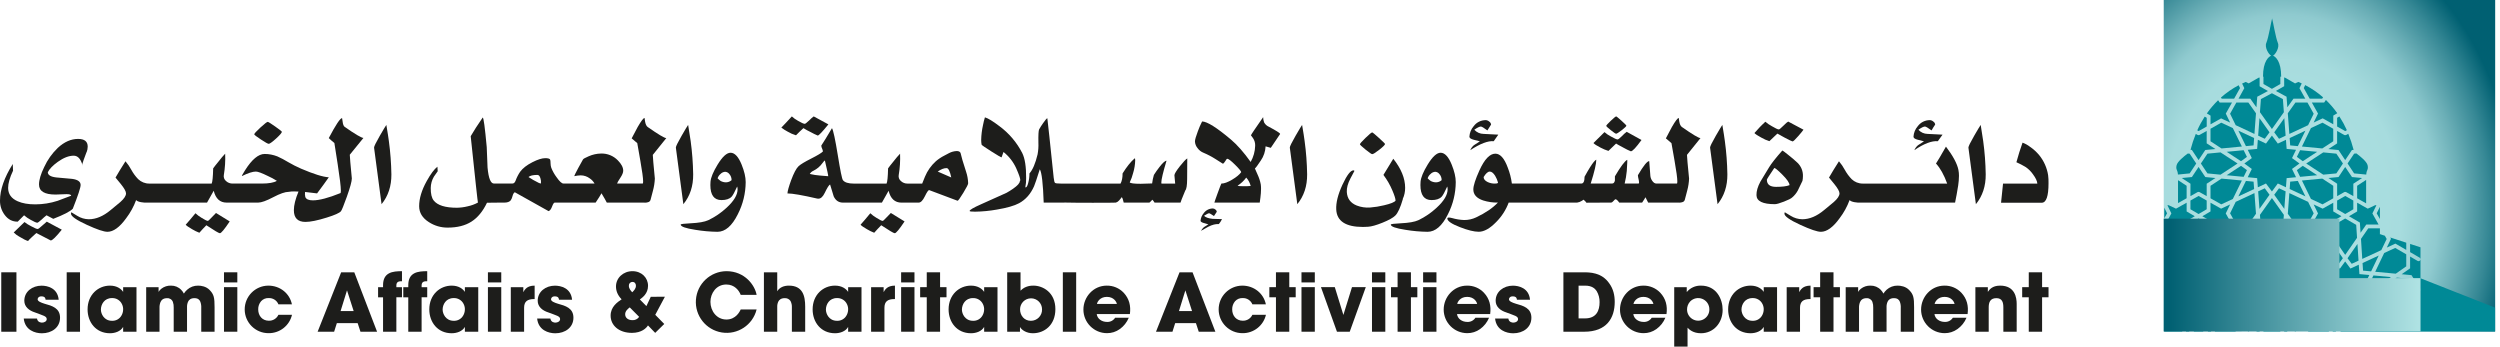 <?xml version="1.0" encoding="UTF-8"?>
<svg width="288px" height="40px" viewBox="0 0 288 40" version="1.1" xmlns="http://www.w3.org/2000/svg" xmlns:xlink="http://www.w3.org/1999/xlink">
    <title>A7ED745F-ED57-4D8D-927A-5A361B471F06</title>
    <defs>
        <radialGradient cx="36.003%" cy="62.933%" fx="36.003%" fy="62.933%" r="69.936%" gradientTransform="translate(0.36,0.629),scale(1,1),scale(1,1.249),translate(-0.36,-0.629)" id="radialGradient-1">
            <stop stop-color="#AFE2E3" offset="0%"></stop>
            <stop stop-color="#A7DCDE" offset="51.248%"></stop>
            <stop stop-color="#8FCACF" offset="67%"></stop>
            <stop stop-color="#6AAEB6" offset="77%"></stop>
            <stop stop-color="#368895" offset="89%"></stop>
            <stop stop-color="#006072" offset="100%"></stop>
        </radialGradient>
        <linearGradient x1="99.116%" y1="50%" x2="2.143%" y2="50%" id="linearGradient-2">
            <stop stop-color="#AFE2E3" offset="0%"></stop>
            <stop stop-color="#8DC9CD" offset="22%"></stop>
            <stop stop-color="#388996" offset="70%"></stop>
            <stop stop-color="#006072" offset="100%"></stop>
        </linearGradient>
    </defs>
    <g id="main-logo" stroke="none" stroke-width="1" fill="none" fill-rule="evenodd">
        <g id="01-IACAD-homepage" transform="translate(-1093, -64)" fill-rule="nonzero">
            <g id="logo" transform="translate(1093, 64)">
                <rect id="Rectangle" fill="url(#radialGradient-1)" x="249.262" y="0" width="38.182" height="38.184"></rect>
                <polygon id="PathLogo" fill="#008996" points="254.21 24.107 254.21 23.101 253.275 22.574 252.338 23.101 252.338 24.107 253.275 24.655"></polygon>
                <polygon id="PathLogo" fill="#008996" points="254.814 30.026 254.686 28.104 253.546 29.747 254.023 30.391"></polygon>
                <polygon id="PathLogo" fill="#008996" points="249.428 25.867 250.845 25.867 251.508 26.814 251.58 25.639 252.839 24.911 251.899 24.358 251.899 23.351 250.677 24.038 249.828 23.639 249.682 23.639 250.143 24.587"></polygon>
                <polygon id="PathLogo" fill="#008996" points="256.859 33.643 256.13 34.191 256.526 35.014 258.546 34.825"></polygon>
                <polygon id="PathLogo" fill="#008996" points="252.528 36.351 251.741 36.716 251.833 38.184 252.18 38.184 253.006 36.996"></polygon>
                <polygon id="PathLogo" fill="#008996" points="254.639 27.396 254.538 25.903 253.275 25.17 252.01 25.903 251.909 27.396 253.275 29.361"></polygon>
                <polygon id="PathLogo" fill="#008996" points="256.258 31.263 257.138 29.438 255.27 30.301 255.331 31.176"></polygon>
                <polygon id="PathLogo" fill="#008996" points="249.326 37.834 249.326 38.184 251.394 38.184 251.311 36.914"></polygon>
                <polygon id="PathLogo" fill="#008996" points="250.908 23.396 251.899 22.838 251.899 21.403 250.908 20.755"></polygon>
                <polygon id="PathLogo" fill="#008996" points="254.65 21.403 254.65 22.843 255.889 23.543 257.224 22.919 258.262 20.796 255.917 20.574"></polygon>
                <polygon id="PathLogo" fill="#008996" points="258.546 31.921 256.526 31.73 256.13 32.55 256.859 33.101"></polygon>
                <polygon id="PathLogo" fill="#008996" points="257.438 28.814 258.05 27.53 257.37 26.306 255.936 26.306 255.089 27.521 255.239 29.828"></polygon>
                <polygon id="PathLogo" fill="#008996" points="255.043 26.814 255.703 25.867 257.123 25.867 256.406 24.587 256.914 23.551 255.87 24.038 254.65 23.351 254.65 24.358 253.709 24.911 254.967 25.639"></polygon>
                <polygon id="PathLogo" fill="#008996" points="252.717 38.184 253.831 38.184 253.275 37.382"></polygon>
                <polygon id="PathLogo" fill="#008996" points="253.546 36.996 254.371 38.184 254.716 38.184 254.814 36.716 254.023 36.351"></polygon>
                <polygon id="PathLogo" fill="#008996" points="251.463 27.521 250.618 26.306 249.326 26.306 249.326 26.957 249.326 28.911 251.311 29.828"></polygon>
                <polygon id="PathLogo" fill="#008996" points="249.326 35.391 249.326 36.469 249.821 35.438"></polygon>
                <polygon id="PathLogo" fill="#008996" points="255.27 36.442 257.138 37.304 256.258 35.482 255.331 35.567"></polygon>
                <polygon id="PathLogo" fill="#008996" points="255.576 34.057 256.484 33.371 255.576 32.687 256.053 31.686 254.913 31.58 254.842 30.498 253.881 30.943 253.275 30.125 252.667 30.943 251.708 30.498 251.634 31.58 250.493 31.686 250.971 32.687 250.067 33.371 250.971 34.057 250.493 35.058 251.634 35.165 251.708 36.244 252.667 35.799 253.275 36.62 253.881 35.799 254.842 36.244 254.913 35.165 256.053 35.058"></polygon>
                <polygon id="PathLogo" fill="#008996" points="250.421 34.191 249.689 33.643 249.326 33.898 249.326 34.948 250.024 35.014"></polygon>
                <polygon id="PathLogo" fill="#008996" points="251.278 36.442 251.223 35.567 250.289 35.482 249.414 37.304"></polygon>
                <polygon id="PathLogo" fill="#008996" points="249.326 30.272 249.326 31.353 249.821 31.307"></polygon>
                <polygon id="PathLogo" fill="#008996" points="250.421 32.55 250.024 31.73 249.326 31.796 249.326 32.845 249.689 33.101"></polygon>
                <polygon id="PathLogo" fill="#008996" points="251.223 31.176 251.278 30.301 249.414 29.438 250.289 31.263"></polygon>
                <polygon id="PathLogo" fill="#008996" points="249.326 23.921 249.326 25.146 249.645 24.575"></polygon>
                <polygon id="PathLogo" fill="#008996" points="251.741 30.026 252.528 30.391 253.006 29.747 251.862 28.104"></polygon>
                <path d="M254.65,14.326 L255.87,13.638 L256.914,14.123 L256.411,13.087 L257.128,11.81 L255.708,11.81 L255.525,11.547 C255.046,12.012 254.612,12.521 254.229,13.068 L254.655,13.319 L254.65,14.326 Z" id="PathLogo" fill="#008996"></path>
                <polygon id="PathLogo" fill="#008996" points="260.14 22.045 260.291 24.063 261.449 22.433 260.901 21.691"></polygon>
                <polygon id="PathLogo" fill="#008996" points="260.023 17.153 258.938 17.258 259.409 18.211 258.55 18.836 259.409 19.464 258.938 20.416 260.023 20.522 260.103 21.575 261.04 21.137 261.725 22.058 262.405 21.137 263.342 21.575 263.42 20.522 264.503 20.416 264.04 19.464 264.897 18.836 264.04 18.211 264.503 17.258 263.42 17.153 263.342 16.102 262.405 16.54 261.725 15.619 261.04 16.54 260.103 16.102"></polygon>
                <polygon id="PathLogo" fill="#008996" points="260.14 15.629 260.901 15.987 261.449 15.243 260.291 13.611"></polygon>
                <path d="M267.036,13.082 L266.533,14.118 L267.574,13.633 L268.794,14.321 L268.794,13.314 L269.254,13.044 C268.868,12.494 268.429,11.983 267.945,11.517 L267.745,11.808 L266.323,11.808 L267.036,13.082 Z" id="PathLogo" fill="#008996"></path>
                <polygon id="PathLogo" fill="#008996" points="264.209 26.306 263.501 25.314 263.41 26.537 262.176 27.191 263.136 27.741 263.136 28.789 264.389 28.064 265.38 28.521 264.897 27.512 265.57 26.306"></polygon>
                <polygon id="PathLogo" fill="#008996" points="263.304 15.629 263.153 13.611 261.99 15.243 262.543 15.987"></polygon>
                <polygon id="PathLogo" fill="#008996" points="269.236 23.101 269.236 24.107 270.17 24.655 271.103 24.107 271.103 23.101 270.17 22.574"></polygon>
                <path d="M257.875,11.369 L259.235,11.369 L259.942,12.362 L260.035,11.14 L261.268,10.486 L260.308,9.937 L260.308,8.931 C260.267,8.938 260.223,8.948 260.174,8.96 L259.055,9.606 L258.698,9.442 C258.572,9.497 258.43,9.558 258.293,9.624 L258.545,10.157 L257.875,11.369 Z" id="PathLogo" fill="#008996"></path>
                <polygon id="PathLogo" fill="#008996" points="269.42 36.351 268.63 36.716 268.73 38.184 269.074 38.184 269.898 36.996"></polygon>
                <path d="M270.167,19.236 L269.397,20.396 L268.231,20.506 L269.238,21.165 L269.238,22.595 L270.034,22.146 L270.034,22.146 L270.063,22.13 C270.066,22.129 270.069,22.129 270.072,22.13 C270.093,22.13 270.112,22.114 270.131,22.109 L270.206,22.109 C270.226,22.115 270.245,22.121 270.263,22.13 C270.263,22.13 270.274,22.13 270.277,22.13 L271.104,22.596 L271.104,21.165 L272.111,20.506 L270.948,20.396 L270.167,19.236 Z" id="PathLogo" fill="#008996"></path>
                <path d="M263.41,11.14 L263.501,12.362 L264.209,11.369 L265.57,11.369 L264.897,10.162 L265.16,9.611 C265.026,9.548 264.897,9.486 264.767,9.438 L264.39,9.611 L263.238,8.947 L263.137,8.923 L263.137,9.93 L262.177,10.479 L263.41,11.14 Z" id="PathLogo" fill="#008996"></path>
                <path d="M253.275,18.44 L254.049,17.279 L255.215,17.169 L254.209,16.513 L254.209,15.083 L253.379,15.548 L253.362,15.548 C253.347,15.555 253.331,15.56 253.314,15.564 C253.301,15.565 253.288,15.565 253.274,15.564 C253.26,15.565 253.247,15.565 253.233,15.564 C253.216,15.56 253.199,15.555 253.184,15.548 C253.178,15.548 253.172,15.548 253.166,15.548 L252.955,15.423 C252.711,16.02 252.509,16.634 252.348,17.259 L252.503,17.273 L253.275,18.44 Z" id="PathLogo" fill="#008996"></path>
                <polygon id="PathLogo" fill="#008996" points="265.818 11.81 264.435 11.81 263.555 13.05 263.732 15.43 265.893 14.421 266.538 13.102"></polygon>
                <polygon id="PathLogo" fill="#008996" points="258.165 18.571 258.847 18.074 258.469 17.302 256.511 17.489"></polygon>
                <polygon id="PathLogo" fill="#008996" points="259.675 15.902 257.858 15.053 258.731 16.833 259.611 16.75"></polygon>
                <polygon id="PathLogo" fill="#008996" points="267.639 17.556 265.677 18.836 267.639 20.121 269.147 19.976 269.906 18.836 269.147 17.701"></polygon>
                <path d="M271.195,19.975 L272.592,20.111 C272.621,19.526 272.865,19.585 272.748,19.038 C272.658,18.611 271.868,17.98 271.458,17.675 L271.195,17.701 L270.44,18.833 L271.195,19.975 Z" id="PathLogo" fill="#008996"></path>
                <polygon id="PathLogo" fill="#008996" points="260.308 27.741 261.268 27.191 260.035 26.537 259.942 25.314 259.235 26.306 257.875 26.306 258.548 27.512 258.067 28.521 259.055 28.064 260.308 28.789"></polygon>
                <polygon id="PathLogo" fill="#008996" points="263.77 21.775 265.584 22.623 264.713 20.843 263.829 20.926"></polygon>
                <path d="M270.26,15.552 C270.243,15.562 270.224,15.568 270.205,15.57 C270.192,15.571 270.18,15.571 270.167,15.57 C270.155,15.571 270.142,15.571 270.13,15.57 C270.111,15.568 270.094,15.562 270.078,15.552 C270.073,15.553 270.067,15.553 270.062,15.552 L269.236,15.087 L269.236,16.517 L268.23,17.172 L269.396,17.283 L270.166,18.444 L270.942,17.283 L271.137,17.265 C270.975,16.634 270.77,16.015 270.523,15.411 L270.272,15.552 L270.26,15.552 Z" id="PathLogo" fill="#008996"></path>
                <polygon id="PathLogo" fill="#008996" points="268.791 14.833 267.552 14.133 266.22 14.756 265.182 16.878 267.527 17.102 268.791 16.274"></polygon>
                <polygon id="PathLogo" fill="#008996" points="266.935 17.489 264.975 17.302 264.597 18.074 265.281 18.571"></polygon>
                <polygon id="PathLogo" fill="#008996" points="263.77 15.902 263.829 16.75 264.713 16.835 265.584 15.053"></polygon>
                <polygon id="PathLogo" fill="#008996" points="264.975 20.372 266.935 20.186 265.281 19.103 264.597 19.6"></polygon>
                <polygon id="PathLogo" fill="#008996" points="268.171 36.442 268.117 35.567 267.185 35.482 266.308 37.304"></polygon>
                <polygon id="PathLogo" fill="#008996" points="264.899 34.825 266.919 35.014 267.312 34.191 266.589 33.643"></polygon>
                <polygon id="PathLogo" fill="#008996" points="266.009 37.932 265.889 38.184 268.286 38.184 268.204 36.914"></polygon>
                <path d="M254.214,14.575 L254.214,13.569 L253.982,13.434 C253.657,13.938 253.37,14.466 253.126,15.014 L253.279,15.101 L254.214,14.575 Z" id="PathLogo" fill="#008996"></path>
                <polygon id="PathLogo" fill="#008996" points="266.919 31.73 264.899 31.921 266.589 33.101 267.312 32.55"></polygon>
                <polygon id="PathLogo" fill="#008996" points="268.355 27.521 267.509 26.306 266.077 26.306 265.395 27.53 266.009 28.813 268.204 29.828"></polygon>
                <polygon id="PathLogo" fill="#008996" points="268.171 30.301 266.308 29.438 267.185 31.263 268.117 31.176"></polygon>
                <polygon id="PathLogo" fill="#008996" points="274.165 23.825 273.796 24.575 274.165 25.23"></polygon>
                <path d="M269.236,14.575 L270.17,15.102 L270.36,14.996 C270.113,14.448 269.824,13.92 269.496,13.416 L269.236,13.57 L269.236,14.575 Z" id="PathLogo" fill="#008996"></path>
                <polygon id="PathLogo" fill="#008996" points="261.725 10.741 260.457 11.414 260.345 12.925 261.725 14.863 263.101 12.925 262.989 11.414"></polygon>
                <path d="M267.509,11.369 L267.619,11.214 C266.992,10.662 266.3,10.188 265.558,9.803 L265.395,10.146 L266.077,11.369 L267.509,11.369 Z" id="PathLogo" fill="#008996"></path>
                <polygon id="PathLogo" fill="#008996" points="260.659 34.628 261.459 33.371 260.659 32.116 259.223 31.981 257.243 33.371 259.223 34.762"></polygon>
                <polygon id="PathLogo" fill="#008996" points="277.201 30.682 277.201 29.298 275.926 28.562 274.658 29.146 273.623 31.307 275.994 31.528"></polygon>
                <polygon id="PathLogo" fill="#008996" points="275.435 31.921 273.419 31.73 273.025 32.55 273.751 33.101"></polygon>
                <polygon id="PathLogo" fill="#008996" points="275.95 28.064 277.201 28.789 277.201 27.957 275.355 27.358 275.44 27.512 274.96 28.521"></polygon>
                <path d="M260.697,8.831 L260.75,8.831 L260.75,9.677 L261.725,10.234 L262.696,9.677 L262.696,8.831 L262.792,8.831 C262.792,7.019 262.127,6.533 261.854,6.409 C262.106,6.297 262.639,5.477 262.408,4.94 C262.156,4.343 261.833,2.387 261.755,2.172 L261.755,2.121 C261.755,2.121 261.747,2.138 261.745,2.147 L261.736,2.121 L261.736,2.172 C261.657,2.389 261.337,4.343 261.081,4.94 C260.85,5.477 261.384,6.297 261.635,6.415 C261.362,6.533 260.703,7.019 260.697,8.831 Z" id="PathLogo" fill="#008996"></path>
                <polygon id="PathLogo" fill="#008996" points="272.579 23.429 272.579 20.723 271.542 21.403 271.542 22.843"></polygon>
                <polygon id="PathLogo" fill="#008996" points="272.166 30.301 272.223 31.176 273.153 31.263 274.029 29.438"></polygon>
                <polygon id="PathLogo" fill="#008996" points="271.531 27.396 271.435 25.903 270.167 25.17 268.902 25.903 268.803 27.396 270.167 29.361"></polygon>
                <polygon id="PathLogo" fill="#008996" points="268.478 25.639 269.733 24.911 268.791 24.358 268.791 23.351 267.571 24.038 266.532 23.551 267.036 24.587 266.321 25.867 267.742 25.867 268.399 26.814"></polygon>
                <polygon id="PathLogo" fill="#008996" points="269.898 29.747 268.758 28.104 268.63 30.026 269.42 30.391"></polygon>
                <polygon id="PathLogo" fill="#008996" points="274.165 26.957 274.165 26.306 272.825 26.306 271.985 27.521 272.132 29.828 274.328 28.813 274.945 27.53 274.737 27.157 274.119 26.957"></polygon>
                <polygon id="PathLogo" fill="#008996" points="271.543 23.351 271.543 24.358 270.603 24.911 271.859 25.639 271.936 26.814 272.596 25.867 274.014 25.867 273.298 24.587 273.765 23.639 273.618 23.639 272.766 24.038"></polygon>
                <polygon id="PathLogo" fill="#008996" points="271.703 30.026 271.579 28.104 270.435 29.747 270.914 30.391"></polygon>
                <path d="M257.37,11.369 L258.05,10.146 L257.894,9.82 C257.157,10.208 256.471,10.684 255.849,11.238 L255.941,11.364 L257.37,11.369 Z" id="PathLogo" fill="#008996"></path>
                <polygon id="PathLogo" fill="#008996" points="255.239 36.914 255.158 38.184 257.558 38.184 257.438 37.932"></polygon>
                <path d="M252.252,19.975 L253.006,18.836 L252.252,17.704 L252.03,17.683 C251.615,17.989 250.831,18.616 250.742,19.042 C250.626,19.587 250.868,19.531 250.898,20.109 L252.252,19.975 Z" id="PathLogo" fill="#008996"></path>
                <polygon id="PathLogo" fill="#008996" points="256.73 35.438 257.765 37.595 259.03 38.182 260.308 37.447 260.308 36.063 259.102 35.215"></polygon>
                <path d="M252.338,22.595 L253.167,22.128 C253.172,22.127 253.177,22.127 253.182,22.128 C253.2,22.128 253.218,22.113 253.234,22.108 L253.316,22.108 C253.333,22.114 253.35,22.12 253.366,22.128 C253.374,22.128 253.376,22.128 253.38,22.128 L254.21,22.595 L254.21,21.165 L255.216,20.506 L254.05,20.396 L253.277,19.235 L252.506,20.396 L251.336,20.506 L252.342,21.165 L252.338,22.595 Z" id="PathLogo" fill="#008996"></path>
                <path d="M262.532,31.698 L263.664,31.592 L262.696,30.912 L262.696,29.56 L261.858,30.044 L261.858,30.044 L261.838,30.058 L261.82,30.058 C261.803,30.066 261.786,30.073 261.767,30.077 L261.732,30.077 C261.718,30.078 261.704,30.078 261.689,30.077 C261.671,30.075 261.653,30.069 261.636,30.06 L261.618,30.054 L260.755,29.551 L260.755,30.907 L259.785,31.587 L260.917,31.693 L261.728,32.958 L262.532,31.698 Z" id="PathLogo" fill="#008996"></path>
                <polygon id="PathLogo" fill="#008996" points="260.75 37.701 260.75 38.184 262.696 38.184 262.696 37.701 261.725 37.138"></polygon>
                <path d="M262.532,35.047 L261.725,33.779 L260.913,35.047 L259.781,35.153 L260.751,35.834 L260.751,37.191 L261.614,36.688 C261.614,36.688 261.625,36.688 261.633,36.681 C261.64,36.673 261.663,36.668 261.679,36.664 C261.696,36.662 261.712,36.662 261.728,36.664 C261.74,36.663 261.752,36.663 261.764,36.664 L261.816,36.682 C261.823,36.683 261.829,36.686 261.834,36.689 L261.854,36.703 L261.854,36.703 L262.697,37.186 L262.697,35.834 L263.665,35.153 L262.532,35.047 Z" id="PathLogo" fill="#008996"></path>
                <polygon id="PathLogo" fill="#008996" points="257.628 25.867 259.01 25.867 259.889 24.626 259.711 22.245 257.552 23.253 256.907 24.575"></polygon>
                <polygon id="PathLogo" fill="#008996" points="253.542 18.836 254.299 19.976 255.804 20.121 257.767 18.836 255.804 17.556 254.299 17.701"></polygon>
                <polygon id="PathLogo" fill="#008996" points="257.765 29.146 256.73 31.307 259.102 31.528 260.308 30.682 260.308 29.298 259.03 28.562"></polygon>
                <polygon id="PathLogo" fill="#008996" points="258.469 20.372 258.847 19.6 258.165 19.103 256.511 20.186"></polygon>
                <polygon id="PathLogo" fill="#008996" points="259.675 21.775 259.611 20.926 258.731 20.843 257.858 22.623"></polygon>
                <polygon id="PathLogo" fill="#008996" points="264.341 35.215 263.136 36.063 263.136 37.444 264.411 38.182 265.679 37.596 266.717 35.438"></polygon>
                <polygon id="PathLogo" fill="#008996" points="263.136 38.184 263.532 38.184 263.136 37.953"></polygon>
                <polygon id="PathLogo" fill="#008996" points="268.791 22.843 268.791 21.403 267.527 20.574 265.182 20.796 266.22 22.919 267.552 23.543"></polygon>
                <polygon id="PathLogo" fill="#008996" points="264.224 34.762 266.203 33.371 264.224 31.981 262.787 32.116 261.984 33.371 262.787 34.628"></polygon>
                <polygon id="PathLogo" fill="#008996" points="263.136 30.682 264.341 31.528 266.717 31.307 265.679 29.146 264.411 28.562 263.136 29.299"></polygon>
                <polygon id="PathLogo" fill="#008996" points="266.538 24.575 265.893 23.253 263.732 22.245 263.555 24.626 264.435 25.867 265.818 25.867"></polygon>
                <polygon id="PathLogo" fill="#008996" points="257.628 11.81 256.907 13.102 257.552 14.421 259.711 15.43 259.889 13.05 259.01 11.81"></polygon>
                <polygon id="PathLogo" fill="#008996" points="263.304 22.045 262.543 21.691 261.99 22.433 263.153 24.063"></polygon>
                <polygon id="PathLogo" fill="#008996" points="260.308 38.184 260.308 37.953 259.911 38.184"></polygon>
                <polygon id="PathLogo" fill="#008996" points="260.345 24.752 260.457 26.26 261.725 26.932 262.989 26.26 263.101 24.752 261.725 22.814"></polygon>
                <polygon id="PathLogo" fill="#008996" points="262.696 29.044 262.696 27.996 261.725 27.439 260.75 27.996 260.75 29.044 261.725 29.606"></polygon>
                <polygon id="PathLogo" fill="#008996" points="254.65 14.833 254.65 16.274 255.917 17.102 258.262 16.878 257.224 14.756 255.889 14.133"></polygon>
                <path d="M278.84,32.055 L278.84,28.489 L277.644,28.101 L277.644,29.044 L278.728,29.673 C278.834,29.736 278.869,29.871 278.808,29.977 C278.778,30.028 278.73,30.065 278.673,30.08 C278.616,30.095 278.556,30.086 278.506,30.057 L277.644,29.553 L277.644,30.909 L276.673,31.59 L277.805,31.696 L278.795,33.244 L278.795,33.47 C278.783,33.505 278.762,33.535 278.733,33.558 C278.684,33.59 278.624,33.601 278.567,33.589 C278.509,33.576 278.459,33.541 278.428,33.492 L277.547,32.116 L276.112,31.981 L273.737,33.648 L272.467,32.687 L272.945,31.681 L271.804,31.575 L271.731,30.493 L270.771,30.937 L270.164,30.119 L269.56,30.943 L268.601,30.499 L268.531,31.581 L267.384,31.687 L267.868,32.693 L266.958,33.377 L267.868,34.063 L267.384,35.069 L268.531,35.176 L268.601,36.255 L269.56,35.81 L270.44,37 L269.609,38.195 L287.431,38.195 L287.431,35.443 L278.84,32.055 Z" id="PathLogo" fill="#008996"></path>
                <polygon id="PathLogo" fill="url(#linearGradient-2)" points="278.845 32.039 269.499 32.039 269.499 25.19 249.262 25.19 249.262 38.184 278.845 38.175"></polygon>
                <path d="M4.848,26.004 C4.574,26.255 4.407,26.381 4.345,26.381 C4.224,26.381 3.965,26.271 3.567,26.05 C3.303,25.919 3.053,25.762 2.82,25.58 C2.27,26.113 1.856,26.514 1.579,26.781 C1.759,26.96 1.962,27.113 2.184,27.238 C2.672,27.536 3.021,27.711 3.236,27.764 C3.236,27.732 3.379,27.586 3.662,27.323 C3.839,27.166 4.015,27.007 4.187,26.844 C5.151,27.335 5.704,27.621 5.845,27.701 C6.029,27.701 6.453,27.287 7.118,26.459 L5.39,25.535 C5.352,25.553 5.172,25.711 4.848,26.004 Z" id="PathLogo" fill="#1D1D1B"></path>
                <path d="M2.774,24.801 C2.999,25 3.246,25.172 3.512,25.312 C3.914,25.543 4.177,25.658 4.298,25.658 C4.36,25.658 4.528,25.532 4.801,25.289 C4.978,25.116 5.165,24.953 5.36,24.801 L6.137,25.21 C7.325,24.75 8.075,24.362 8.385,24.048 C8.986,22.523 9.287,21.612 9.288,21.313 C9.288,20.926 8.961,20.69 8.306,20.606 C7.5,20.527 6.895,20.473 6.491,20.442 C5.836,20.368 5.508,20.166 5.508,19.836 C5.702,19.454 6.087,19.056 6.663,18.642 C7.324,18.171 7.932,17.935 8.487,17.935 C8.941,17.935 9.268,18.272 9.474,18.928 C9.522,18.737 9.679,18.284 9.964,17.535 L9.979,17.535 C10.059,17.329 10.101,17.111 10.104,16.891 C10.104,16.298 9.735,16.002 8.997,16.003 C8.185,16.003 7.407,16.345 6.663,17.031 C6.004,17.664 5.47,18.415 5.091,19.245 C4.693,20.057 4.494,20.728 4.494,21.258 C4.494,22.028 5.131,22.413 6.404,22.413 C6.545,22.413 6.756,22.405 7.033,22.389 C7.309,22.372 7.521,22.366 7.662,22.366 C8.018,22.366 8.196,22.426 8.196,22.546 C7.248,22.913 6.727,23.11 6.633,23.136 C5.805,23.403 4.94,23.54 4.07,23.543 C3.254,23.543 2.578,23.426 2.044,23.19 C1.306,22.87 0.937,22.355 0.936,21.643 C0.936,21.114 1.125,20.455 1.502,19.663 L1.47,18.893 C0.49,20.455 3.18365397e-13,21.856 3.18365397e-13,23.097 C-0.011,23.697 0.18,24.283 0.542,24.762 C0.935,25.287 1.436,25.545 2.043,25.535 L2.774,24.801 Z" id="PathLogo" fill="#1D1D1B"></path>
                <path d="M9.452,19.043 C9.47,19.03 9.486,19.014 9.498,18.995 C9.492,18.97 9.481,18.953 9.473,18.928 C9.463,18.961 9.456,18.994 9.452,19.028 L9.452,19.043 Z" id="PathLogo" fill="#1D1D1B"></path>
                <path d="M24.394,25.038 C24.142,25.309 23.989,25.447 23.946,25.447 C23.83,25.447 23.585,25.321 23.206,25.084 C22.958,24.937 22.726,24.763 22.516,24.566 C22.045,25.142 21.671,25.582 21.392,25.886 C21.481,26.001 21.728,26.174 22.131,26.405 C22.396,26.565 22.675,26.702 22.965,26.813 C23.247,26.493 23.517,26.205 23.772,25.948 C24.695,26.561 25.214,26.868 25.33,26.868 C25.481,26.868 25.858,26.415 26.462,25.508 L24.883,24.535 C24.85,24.561 24.687,24.728 24.394,25.038 Z" id="PathLogo" fill="#1D1D1B"></path>
                <path d="M30.05,16.065 C30.553,16.4 30.862,16.569 30.962,16.569 C31.063,16.569 31.364,16.366 31.806,15.96 C32.249,15.553 32.47,15.296 32.47,15.186 C32.47,15.138 32.216,14.935 31.708,14.577 C31.2,14.219 30.912,14.04 30.844,14.039 C30.754,14.039 30.473,14.257 29.999,14.692 C29.526,15.126 29.289,15.389 29.289,15.477 C29.289,15.533 29.542,15.73 30.05,16.065 Z" id="PathLogo" fill="#1D1D1B"></path>
                <path d="M39.713,14.619 C39.587,14.531 39.507,14.331 39.472,14.023 C39.461,13.882 39.439,13.743 39.408,13.606 C39.194,13.606 38.683,14.374 37.875,15.908 C38.081,16.107 38.296,16.296 38.521,16.473 L38.906,18.948 C39.145,20.488 39.266,21.496 39.267,21.974 C39.267,22.141 39.248,22.233 39.211,22.248 C37.834,22.804 36.778,23.081 36.045,23.081 C35.564,23.081 35.273,22.952 35.172,22.696 C35.125,22.506 35.115,22.308 35.142,22.114 C35.917,22.214 36.378,22.269 36.526,22.279 C37.066,21.562 37.516,20.944 37.877,20.425 C37.201,20.384 36.135,20.052 34.679,19.428 C34.169,19.206 33.673,18.954 33.194,18.673 C32.792,18.426 32.375,18.206 31.945,18.014 C31.481,17.832 30.988,17.737 30.491,17.736 C29.772,17.736 29.017,18.365 28.226,19.623 C27.948,20.063 27.831,20.283 27.873,20.283 C28.57,19.938 29.104,19.764 29.475,19.764 C29.705,19.764 30.161,19.931 30.843,20.267 C31.208,20.428 31.56,20.618 31.896,20.833 C31.55,21.042 30.969,21.146 30.151,21.147 L26.78,21.147 C26.507,21.149 26.243,21.046 26.043,20.86 C25.837,20.695 25.738,20.432 25.784,20.172 C25.921,19.358 25.974,18.531 25.94,17.706 C25.694,17.962 25.463,18.232 25.249,18.516 C24.872,18.976 24.641,19.27 24.557,19.396 C24.535,20.365 24.478,20.949 24.385,21.148 L17.19,21.148 C16.715,21.15 16.259,20.966 15.917,20.638 C15.606,20.316 15.341,19.954 15.127,19.561 C14.939,19.211 14.713,18.881 14.455,18.579 C13.995,19.296 13.613,19.922 13.308,20.457 L13.922,21.203 C14.319,21.696 14.518,22.055 14.518,22.279 C14.518,22.557 14.299,22.89 13.859,23.278 C13.372,23.686 13.003,23.992 12.751,24.196 C11.908,24.903 11.07,25.257 10.235,25.258 C9.762,25.252 9.3,25.115 8.899,24.864 L8.24,24.464 C8.197,24.464 8.177,24.513 8.177,24.613 C8.177,24.912 8.787,25.342 10.008,25.902 C11.171,26.437 11.963,26.704 12.381,26.703 C13.061,26.703 13.779,26.182 14.533,25.14 C15.018,24.504 15.405,23.8 15.681,23.049 C15.775,23.16 15.966,23.24 16.254,23.293 C16.381,23.319 16.51,23.334 16.639,23.34 L23.85,23.34 C24.16,22.796 24.416,22.333 24.621,21.974 C24.845,22.884 25.34,23.34 26.106,23.34 L29.736,23.34 C30.106,23.34 30.685,23.133 31.472,22.719 C32.258,22.306 32.856,22.099 33.264,22.099 C33.466,22.063 33.671,22.047 33.877,22.052 C34.028,22.052 34.199,22.052 34.387,22.068 C34.031,22.927 33.853,23.642 33.854,24.213 C33.854,25.113 34.299,25.564 35.189,25.564 C35.765,25.564 36.587,25.396 37.655,25.06 C38.562,24.779 39.101,24.538 39.274,24.338 C39.369,24.228 39.597,23.67 39.957,22.664 C40.34,21.587 40.531,20.885 40.531,20.558 C40.375,18.946 40.296,18.035 40.296,17.825 L41.867,15.892 C41.615,15.872 40.897,15.447 39.713,14.619 Z" id="PathLogo" fill="#1D1D1B"></path>
                <path d="M44.507,14.391 C44.413,14.522 44.161,14.941 43.752,15.649 C43.311,16.414 43.091,16.864 43.091,17 L43.956,23.522 C44.721,22.584 45.098,21.44 45.088,20.089 C45.067,18.804 44.97,17.521 44.797,16.247 C44.745,15.837 44.648,15.219 44.507,14.391 Z" id="PathLogo" fill="#1D1D1B"></path>
                <path d="M74.621,14.635 C74.47,14.531 74.37,14.321 74.314,14.006 C74.279,13.776 74.257,13.636 74.252,13.59 C74.126,13.59 73.862,13.938 73.459,14.635 L72.769,15.94 C73.004,16.153 73.218,16.337 73.413,16.489 L73.765,18.502 C73.98,19.722 74.088,20.519 74.088,20.892 C74.088,21.049 74.072,21.133 74.04,21.143 L71.087,21.143 C71.107,21.049 71.235,20.824 71.472,20.468 C71.686,20.148 71.794,19.881 71.794,19.667 C71.794,19.289 71.589,18.894 71.18,18.479 C70.676,17.955 69.975,17.667 69.248,17.687 C68.749,17.695 68.257,17.804 67.801,18.009 C67.397,18.181 67.185,18.304 67.157,18.377 C67.048,18.556 66.865,18.886 66.608,19.367 C66.309,19.923 66.161,20.231 66.161,20.294 C66.403,20.238 66.65,20.207 66.898,20.2 C67.276,20.202 67.642,20.326 67.943,20.553 C68.17,20.705 68.358,20.907 68.493,21.143 L64.906,21.143 C64.717,21.143 64.454,20.902 64.119,20.42 C63.867,20.085 63.661,19.718 63.507,19.328 C63.459,19.184 63.432,19.033 63.428,18.881 C63.428,18.587 63.401,18.414 63.365,18.362 C63.292,18.268 63.113,18.22 62.815,18.22 C62.438,18.22 61.945,18.375 61.338,18.684 C60.689,19.014 60.216,19.383 59.917,19.792 C59.699,20.115 59.522,20.463 59.39,20.829 C59.307,21.038 59.187,21.143 59.036,21.143 L56.945,21.143 C56.541,21.19 56.282,20.577 56.166,19.304 L56.072,16.947 C55.863,14.674 55.709,13.538 55.609,13.538 C55.017,14.397 54.556,15.114 54.225,15.691 C54.76,20.806 55.038,23.354 55.058,23.335 C54.688,23.535 54.291,23.681 53.879,23.767 C53.471,23.87 53.051,23.925 52.63,23.932 C51.288,23.932 50.398,23.652 49.958,23.092 C49.728,22.798 49.616,22.322 49.621,21.662 C49.625,21.197 49.752,20.741 49.991,20.342 C50.142,20.137 50.286,19.933 50.423,19.728 L50.391,19.203 C50.025,19.486 49.613,20.039 49.157,20.86 C48.576,21.904 48.286,22.868 48.286,23.753 C48.286,24.501 48.66,25.114 49.41,25.591 C50.053,26.008 50.804,26.227 51.57,26.22 C52.675,26.22 53.588,25.991 54.308,25.532 C55.029,25.073 55.626,24.348 56.101,23.356 C56.137,23.346 56.616,23.34 57.538,23.34 L58.096,23.34 C58.442,23.34 58.688,23.254 58.835,23.081 C58.937,22.925 59.009,22.752 59.047,22.57 C59.104,22.35 59.191,22.209 59.307,22.146 L63.195,24.322 C63.353,24.275 63.489,24.094 63.604,23.78 C63.713,23.487 63.814,23.34 63.902,23.34 L68.616,23.34 C68.941,22.858 69.167,22.499 69.292,22.264 C69.585,22.756 69.795,23.116 69.904,23.34 L74.203,23.34 C74.242,23.346 74.281,23.349 74.321,23.348 C74.435,23.347 74.549,23.328 74.658,23.293 C74.796,23.261 74.906,23.156 74.943,23.019 C75.059,22.558 75.151,22.21 75.219,21.975 C75.343,21.518 75.417,21.049 75.439,20.576 C75.282,18.969 75.203,18.057 75.203,17.842 L76.758,15.909 C76.545,15.909 75.832,15.484 74.621,14.635 Z M62.318,21.132 C62.255,21.17 61.96,21.035 61.429,20.732 C61.164,20.575 60.98,20.462 60.881,20.394 C61.062,20.231 61.405,20.15 61.909,20.151 C62.072,20.151 62.189,20.287 62.263,20.558 C62.322,20.744 62.341,20.939 62.318,21.132 L62.318,21.132 Z" id="Shape" fill="#1D1D1B"></path>
                <path d="M79.854,20.088 C79.834,18.802 79.737,17.519 79.564,16.245 C79.511,15.837 79.414,15.219 79.273,14.391 C79.177,14.517 78.927,14.941 78.518,15.649 C78.079,16.414 77.858,16.864 77.858,17 L78.723,23.522 C79.491,22.584 79.868,21.44 79.854,20.088 Z" id="PathLogo" fill="#1D1D1B"></path>
                <path d="M84.16,17.596 C83.719,17.596 83.222,18.052 82.667,18.964 C82.164,19.791 81.891,20.446 81.85,20.928 C81.839,21.054 81.834,21.18 81.834,21.313 C81.834,22.47 82.261,23.049 83.114,23.049 C83.644,23.049 84.032,22.921 84.278,22.664 C84.424,22.507 84.639,22.115 84.922,21.487 C84.954,21.591 84.971,21.7 84.97,21.809 C84.97,22.448 84.551,23.152 83.712,23.922 C83.083,24.51 82.368,24.997 81.591,25.367 C81.166,25.561 80.495,25.679 79.579,25.721 C78.803,25.758 78.415,25.808 78.415,25.87 C78.415,26.101 78.978,26.303 80.104,26.475 C80.946,26.616 81.797,26.692 82.65,26.703 C83.546,26.703 84.329,26.027 84.999,24.675 C85.586,23.53 85.896,22.263 85.903,20.976 C85.903,20.404 85.748,19.736 85.439,18.972 C85.068,18.055 84.641,17.596 84.16,17.596 Z M83.634,21.006 C83.42,21.004 83.209,20.951 83.02,20.85 C82.892,20.76 82.774,20.658 82.667,20.543 C82.727,20.346 82.845,20.171 83.005,20.04 C83.145,19.892 83.336,19.803 83.54,19.789 C83.73,19.8 83.905,19.894 84.019,20.047 C84.192,20.241 84.284,20.494 84.278,20.755 C84.101,20.914 83.872,21.003 83.634,21.006 Z" id="Shape" fill="#1D1D1B"></path>
                <path d="M91.698,15.586 C91.987,15.287 92.273,15.012 92.556,14.761 C92.824,14.928 93.1,15.08 93.385,15.216 C93.65,15.365 93.924,15.499 94.205,15.616 C94.326,15.616 94.734,15.187 95.43,14.328 L93.741,13.41 C93.55,13.552 93.372,13.709 93.208,13.881 C92.941,14.132 92.775,14.265 92.712,14.265 C92.586,14.265 92.327,14.151 91.935,13.921 C91.675,13.783 91.435,13.611 91.22,13.41 C90.7,13.98 90.297,14.41 90.01,14.698 C90.232,14.871 90.468,15.023 90.717,15.153 C91.025,15.338 91.354,15.483 91.698,15.586 Z" id="PathLogo" fill="#1D1D1B"></path>
                <path d="M102.138,25.038 C101.887,25.309 101.732,25.447 101.691,25.447 C101.575,25.447 101.328,25.326 100.951,25.084 C100.702,24.937 100.471,24.764 100.26,24.566 C99.789,25.142 99.415,25.582 99.137,25.886 C99.226,26.001 99.472,26.174 99.875,26.405 C100.14,26.565 100.419,26.702 100.708,26.813 C100.992,26.493 101.261,26.205 101.517,25.948 C102.439,26.561 102.958,26.868 103.073,26.868 C103.226,26.868 103.603,26.415 104.205,25.508 L102.626,24.535 C102.593,24.561 102.43,24.728 102.138,25.038 Z" id="PathLogo" fill="#1D1D1B"></path>
                <path d="M110.873,18.445 C110.774,18.079 110.699,17.801 110.653,17.613 C110.585,17.472 110.438,17.4 110.213,17.4 C109.9,17.414 109.594,17.497 109.318,17.644 C109.087,17.77 108.914,17.857 108.799,17.919 C108.446,18.096 108.116,18.315 107.816,18.571 C107.27,19.062 106.84,19.669 106.558,20.347 C106.416,20.704 106.309,20.971 106.236,21.148 L104.528,21.148 C104.255,21.15 103.991,21.048 103.791,20.862 C103.585,20.697 103.485,20.433 103.531,20.174 C103.669,19.359 103.722,18.532 103.688,17.707 C103.442,17.963 103.211,18.234 102.996,18.517 C102.619,18.977 102.389,19.271 102.306,19.397 C102.285,20.366 102.227,20.95 102.133,21.15 L98.36,21.15 C97.721,21.15 97.301,21.016 97.102,20.748 C96.996,20.608 96.8,19.647 96.513,17.865 C96.22,16.059 95.997,15.025 95.845,14.762 C95.248,15.769 94.837,16.439 94.611,16.775 C94.62,16.894 94.652,17.009 94.706,17.116 C94.758,17.22 94.79,17.334 94.8,17.45 C94.632,17.623 94.187,17.893 93.464,18.259 C92.725,18.631 92.238,18.925 92.003,19.14 C91.736,19.385 91.445,19.932 91.131,20.781 C90.864,21.52 90.725,22.02 90.714,22.282 C91.281,22.282 92.428,22.481 94.156,22.879 C94.198,22.884 94.24,22.887 94.282,22.887 C94.553,22.887 94.797,22.664 95.011,22.219 C95.295,21.628 95.499,21.306 95.625,21.253 C95.882,22.133 96.021,22.589 96.042,22.62 C96.266,23.101 96.625,23.342 97.118,23.342 L101.596,23.342 C101.904,22.799 102.162,22.336 102.366,21.976 C102.59,22.887 103.085,23.342 103.85,23.342 L105.823,23.342 C106.069,23.342 106.309,23.101 106.542,22.62 C106.775,22.139 106.939,21.898 107.034,21.897 L110.314,23.128 C110.381,23.128 110.603,22.823 110.974,22.213 C111.345,21.603 111.532,21.238 111.532,21.117 C111.518,20.657 111.436,20.201 111.288,19.765 C111.105,19.179 110.967,18.739 110.873,18.445 Z M94.444,20.221 C94.055,20.192 93.669,20.131 93.289,20.04 C93.383,19.875 93.529,19.745 93.704,19.672 C94.122,19.469 94.482,19.163 94.75,18.784 C94.897,18.584 94.989,18.484 95.025,18.484 C95.292,19.611 95.42,20.216 95.41,20.299 C95.294,20.299 94.972,20.273 94.444,20.221 Z M108.029,19.765 C108.4,19.498 108.738,19.365 109.043,19.365 C109.257,19.365 109.437,19.724 109.585,20.442 L108.029,19.765 Z" id="Shape" fill="#1D1D1B"></path>
                <path d="M135.914,19.161 C135.501,19.689 135.294,20.032 135.293,20.19 C135.293,20.316 135.322,20.635 135.38,21.148 L133.801,21.148 C133.787,21.108 133.782,21.065 133.785,21.023 C133.785,20.682 133.984,19.847 134.382,18.517 C134.215,18.517 133.945,18.758 133.572,19.239 C133.342,19.532 133.127,19.836 132.928,20.151 C132.834,20.472 132.765,20.8 132.725,21.132 C132.205,21.158 131.766,21.172 131.405,21.172 C130.634,21.172 130.214,21.117 130.147,21.006 C130.312,20.667 130.441,20.312 130.532,19.946 C130.681,19.465 130.763,18.965 130.776,18.462 C130.776,18.278 130.75,18.21 130.697,18.257 C130.257,18.639 129.798,19.213 129.322,19.977 C129.322,20.47 129.244,20.861 129.087,21.148 L122.218,21.148 C121.835,21.148 121.61,21.122 121.542,21.069 C121.474,21.016 121.421,20.812 121.384,20.457 C120.964,16.408 120.721,14.13 120.653,13.621 C120.59,13.621 120.425,13.813 120.158,14.195 C119.995,14.423 119.844,14.66 119.707,14.906 C119.636,15.045 119.608,15.554 119.624,16.434 C119.645,16.886 119.613,17.34 119.53,17.785 C119.278,18.834 118.966,19.565 118.595,19.977 C118.595,20.357 118.544,20.734 118.445,21.101 C118.356,21.426 118.262,21.589 118.162,21.589 L118.116,21.572 C118.189,21.224 118.22,20.868 118.21,20.512 C118.22,19.207 118.071,18.246 117.762,17.629 C117.135,16.403 116.231,15.34 115.121,14.525 C114.371,13.954 113.818,13.619 113.463,13.518 C113.369,13.823 113.293,14.132 113.235,14.445 C113.114,14.989 113.046,15.544 113.033,16.101 C113.031,16.29 113.047,16.48 113.081,16.667 C113.091,16.714 113.46,16.97 114.189,17.433 C114.917,17.896 115.315,18.127 115.382,18.128 C115.498,17.83 115.571,17.625 115.603,17.508 C116.237,18.01 116.74,18.657 117.072,19.395 C117.38,20.092 117.536,20.537 117.536,20.731 C117.543,20.78 117.525,20.83 117.488,20.864 C117.478,21.095 117.216,21.388 116.702,21.745 C116.459,21.915 116.207,22.072 115.947,22.216 L113.009,23.536 C112.135,23.924 111.698,24.181 111.698,24.307 C111.698,24.358 111.907,24.385 112.327,24.385 C113.171,24.374 114.012,24.293 114.843,24.142 C116,23.948 116.851,23.705 117.396,23.411 C118.151,23.003 118.727,22.351 119.126,21.454 C119.221,21.24 119.44,20.588 119.785,19.498 C120.01,19.865 120.159,21.146 120.233,23.34 L122.613,23.34 L122.613,23.332 C123.493,23.366 128.379,23.369 128.547,23.34 C128.69,23.295 128.818,23.211 128.916,23.097 C129.028,22.977 129.131,22.848 129.223,22.712 C129.302,22.785 129.377,22.995 129.452,23.341 L132.413,23.341 C132.535,23.239 132.648,23.126 132.751,23.004 C132.849,23.105 132.933,23.218 133.003,23.341 L135.996,23.341 C135.996,23.289 136.179,22.823 136.545,21.943 C136.682,21.797 136.753,21.362 136.758,20.639 L136.774,18.249 C136.603,18.348 136.317,18.652 135.914,19.161 Z" id="PathLogo" fill="#1D1D1B"></path>
                <path d="M138.703,24.857 C139.008,24.663 139.206,24.566 139.284,24.566 C139.347,24.566 139.536,24.673 139.85,24.888 C139.986,24.673 140.094,24.511 140.172,24.401 C140.163,24.296 140.107,24.201 140.019,24.142 C139.941,24.069 139.84,24.024 139.733,24.016 C139.314,24.014 138.919,24.212 138.672,24.551 C138.458,24.798 138.328,25.106 138.302,25.431 C138.302,25.531 138.428,25.618 138.672,25.691 L139.205,25.848 C138.918,26.025 138.746,26.133 138.688,26.17 C138.552,26.291 138.438,26.435 138.35,26.594 C138.753,26.358 139.033,26.201 139.19,26.123 C139.657,25.887 140.063,25.784 140.409,25.816 C140.554,25.64 140.677,25.448 140.777,25.243 L139.678,25.211 C139.211,25.157 138.886,25.045 138.703,24.857 Z" id="PathLogo" fill="#1D1D1B"></path>
                <path d="M146.175,14.604 C145.94,14.503 145.746,14.326 145.625,14.101 C145.556,13.906 145.518,13.702 145.514,13.496 C144.588,14.826 144.119,15.523 144.108,15.586 C144.108,15.586 144.19,15.692 144.352,15.919 C144.523,16.176 144.609,16.48 144.596,16.787 C144.579,17.444 144.4,18.086 144.077,18.658 C143.287,17.547 142.525,16.683 141.791,16.065 C140.167,14.694 139.064,14.002 138.483,13.991 C138.296,14.355 138.134,14.73 137.996,15.114 C137.771,15.707 137.659,16.1 137.658,16.293 C137.671,16.583 137.782,16.859 137.972,17.078 C138.141,17.311 138.373,17.491 138.64,17.596 C139.138,17.806 139.616,18.059 140.07,18.351 C140.526,18.634 140.79,18.802 140.863,18.854 C140.943,18.854 141.037,18.76 141.146,18.571 C141.257,18.382 141.332,18.288 141.375,18.288 C141.516,18.288 141.819,18.52 142.286,18.984 C142.752,19.448 142.985,19.731 142.985,19.836 C142.78,20.119 142.435,20.404 141.948,20.693 C141.44,20.997 141.024,21.148 140.699,21.148 C140.652,21.237 140.506,21.615 140.263,22.281 C140.02,22.946 139.898,23.3 139.897,23.341 L145.122,23.341 L145.2,22.76 C145.245,22.424 145.269,22.085 145.272,21.746 C145.273,21.575 145.262,21.405 145.24,21.235 C145.165,20.844 145.04,20.464 144.87,20.103 L144.565,19.411 C144.691,19.302 144.909,18.999 145.24,18.501 C145.577,18.017 145.77,17.448 145.797,16.859 C146.132,16.964 146.332,17.021 146.395,17.031 C146.998,16.131 147.356,15.599 147.47,15.436 C147.47,15.338 147.039,15.06 146.175,14.604 Z M143.26,21.454 C142.872,21.454 142.642,21.434 142.569,21.391 C142.956,21.145 143.295,20.828 143.566,20.457 C143.814,20.731 143.989,21.063 144.077,21.423 C143.805,21.448 143.533,21.459 143.26,21.454 L143.26,21.454 Z" id="Shape" fill="#1D1D1B"></path>
                <path d="M150.001,14.391 C149.907,14.522 149.656,14.941 149.247,15.649 C148.806,16.414 148.586,16.864 148.586,17 L149.45,23.521 C150.215,22.583 150.592,21.439 150.582,20.088 C150.563,18.802 150.466,17.519 150.292,16.245 C150.241,15.837 150.144,15.219 150.001,14.391 Z" id="PathLogo" fill="#1D1D1B"></path>
                <path d="M157.312,17.233 C157.743,17.583 157.998,17.758 158.078,17.758 C158.194,17.758 158.468,17.587 158.903,17.244 C159.338,16.901 159.555,16.683 159.555,16.589 C159.555,16.547 159.321,16.313 158.852,15.889 C158.382,15.465 158.125,15.253 158.078,15.253 C157.999,15.253 157.743,15.46 157.312,15.882 C156.881,16.303 156.663,16.546 156.663,16.624 C156.663,16.676 156.879,16.879 157.312,17.233 Z" id="PathLogo" fill="#1D1D1B"></path>
                <path d="M161.613,22.923 L161.597,22.923 C161.782,22.519 161.876,22.079 161.872,21.635 C161.872,20.551 161.416,19.435 160.506,18.288 L159.371,20.151 C159.795,20.712 160.146,21.325 160.416,21.974 C160.641,22.502 160.759,22.881 160.77,23.112 C160.649,23.291 160.209,23.469 159.45,23.647 C158.921,23.778 158.382,23.864 157.839,23.906 C157.315,23.945 156.789,23.867 156.299,23.678 C155.577,23.39 155.195,22.868 155.152,22.114 C155.13,21.649 155.269,21.13 155.569,20.558 L156.024,19.703 C156.024,19.65 155.985,19.624 155.907,19.624 C155.577,19.635 155.161,20.182 154.657,21.265 C154.133,22.397 153.893,23.356 153.935,24.142 C154.003,25.476 155.029,26.144 157.014,26.145 C157.203,26.145 157.396,26.137 157.595,26.122 C157.987,26.101 158.544,25.945 159.265,25.654 C159.987,25.363 160.478,25.089 160.738,24.833 C161.034,24.546 161.325,23.909 161.613,22.923 Z" id="PathLogo" fill="#1D1D1B"></path>
                <path d="M167.703,20.976 C167.703,20.404 167.548,19.736 167.239,18.972 C166.867,18.055 166.44,17.596 165.958,17.596 C165.518,17.596 165.021,18.052 164.465,18.964 C163.962,19.791 163.69,20.446 163.649,20.928 C163.638,21.054 163.633,21.18 163.633,21.313 C163.633,22.47 164.06,23.049 164.913,23.049 C165.443,23.049 165.829,22.923 166.077,22.664 C166.223,22.507 166.437,22.115 166.721,21.487 C166.753,21.591 166.768,21.7 166.767,21.809 C166.767,22.448 166.348,23.152 165.509,23.922 C164.883,24.508 164.17,24.996 163.396,25.367 C162.971,25.561 162.3,25.679 161.384,25.721 C160.607,25.758 160.219,25.808 160.22,25.87 C160.22,26.101 160.783,26.303 161.909,26.475 C162.751,26.616 163.602,26.692 164.455,26.703 C165.351,26.703 166.134,26.027 166.804,24.675 C167.389,23.53 167.697,22.263 167.703,20.976 L167.703,20.976 Z M165.431,21.006 C165.218,21.004 165.008,20.951 164.819,20.85 C164.691,20.76 164.572,20.658 164.465,20.543 C164.525,20.346 164.643,20.17 164.804,20.04 C164.944,19.892 165.135,19.803 165.338,19.789 C165.528,19.8 165.703,19.894 165.816,20.047 C165.99,20.241 166.083,20.494 166.077,20.755 C165.899,20.914 165.67,21.003 165.431,21.006 L165.431,21.006 Z" id="Shape" fill="#1D1D1B"></path>
                <path d="M169.776,16.101 L170.483,16.282 L169.791,16.73 C169.61,16.883 169.468,17.077 169.376,17.296 C170.522,16.547 171.423,16.204 172.078,16.267 C172.397,15.816 172.573,15.565 172.605,15.512 C171.85,15.47 171.287,15.441 170.916,15.425 C170.506,15.423 170.115,15.249 169.839,14.946 C170.19,14.7 170.441,14.577 170.594,14.577 C170.698,14.577 170.949,14.727 171.348,15.025 C171.531,14.727 171.673,14.502 171.772,14.35 C171.758,14.209 171.68,14.082 171.56,14.008 C171.454,13.91 171.318,13.851 171.175,13.839 C170.617,13.832 170.09,14.095 169.761,14.546 C169.47,14.882 169.299,15.305 169.274,15.748 C169.274,15.894 169.442,16.013 169.776,16.101 Z" id="PathLogo" fill="#1D1D1B"></path>
                <path d="M185.558,14.989 C185.904,15.267 186.112,15.405 186.179,15.405 C186.245,15.405 186.481,15.268 186.831,14.992 C187.182,14.717 187.358,14.546 187.358,14.478 C187.358,14.436 187.171,14.248 186.8,13.912 C186.429,13.576 186.221,13.409 186.179,13.409 C186.136,13.409 185.912,13.575 185.564,13.912 C185.215,14.249 185.04,14.44 185.04,14.497 C185.04,14.553 185.213,14.717 185.558,14.989 Z" id="PathLogo" fill="#1D1D1B"></path>
                <path d="M185.292,17.385 C185.606,17.075 185.9,16.793 186.172,16.537 C186.247,16.594 186.54,16.757 187.053,17.028 C187.318,17.18 187.593,17.315 187.877,17.431 C188.06,17.431 188.469,16.997 189.102,16.127 L187.397,15.185 C187.2,15.328 187.019,15.491 186.855,15.672 C186.589,15.933 186.421,16.065 186.352,16.065 C186.231,16.065 185.974,15.951 185.579,15.723 C185.311,15.587 185.062,15.418 184.836,15.22 C184.27,15.781 183.846,16.2 183.564,16.478 C183.689,16.615 183.961,16.79 184.381,17.005 C184.672,17.161 184.977,17.288 185.292,17.385 L185.292,17.385 Z" id="PathLogo" fill="#1D1D1B"></path>
                <path d="M193.762,14.635 C193.61,14.53 193.507,14.321 193.455,14.006 C193.419,13.776 193.397,13.636 193.392,13.59 C193.267,13.59 193.002,13.938 192.599,14.635 L191.908,15.94 C192.143,16.153 192.357,16.337 192.552,16.489 L192.906,18.502 C193.121,19.722 193.229,20.519 193.228,20.892 C193.228,21.049 193.213,21.133 193.181,21.143 L190.799,21.143 C190.636,21.143 190.482,21.038 190.336,20.829 C190.22,20.667 190.147,20.477 190.123,20.279 C190.06,19.577 190.016,19.004 189.99,18.558 C189.754,18.558 189.319,19.101 188.686,20.185 C188.693,20.324 188.716,20.463 188.752,20.597 C188.79,20.735 188.812,20.876 188.819,21.018 C188.819,21.102 188.799,21.143 188.756,21.143 L187.161,21.143 C187.278,20.668 187.359,20.185 187.405,19.698 C187.463,18.839 187.478,18.409 187.453,18.409 C187.158,18.571 186.687,19.205 186.038,20.311 L186.038,20.79 C185.991,21.025 185.883,21.143 185.716,21.143 L183.249,21.143 C183.678,19.792 183.893,18.876 183.893,18.394 C183.74,18.457 183.499,18.75 183.17,19.274 C182.997,19.548 182.787,19.909 182.541,20.358 C182.541,20.883 182.418,21.145 182.171,21.145 L174.167,21.145 C174.086,20.517 173.928,19.903 173.696,19.314 C173.303,18.24 172.826,17.703 172.265,17.703 C171.626,17.703 171.016,18.342 170.435,19.62 C169.964,20.658 169.728,21.392 169.728,21.82 C169.728,22.418 170.108,22.842 170.867,23.093 C171.413,23.264 171.984,23.346 172.556,23.336 C171.969,23.96 171.134,24.528 170.05,25.042 C169.621,25.245 169.151,25.35 168.675,25.347 C168.202,25.329 167.732,25.253 167.277,25.121 C166.916,25.025 166.735,25.042 166.735,25.167 C166.735,25.46 167.216,25.792 168.18,26.165 C169.092,26.521 169.816,26.699 170.35,26.699 C170.963,26.699 171.634,26.325 172.362,25.576 C172.998,24.942 173.488,24.178 173.8,23.336 L181.694,23.336 C181.874,23.313 182.046,23.25 182.197,23.152 C182.331,23.079 182.396,23.026 182.408,23 C182.547,23.092 182.666,23.212 182.756,23.352 L185.599,23.336 C185.678,23.336 185.772,23.273 185.882,23.145 C185.991,23.016 186.065,22.952 186.102,22.952 C186.206,22.952 186.353,23.078 186.533,23.336 L189.175,23.336 C189.37,23.048 189.497,22.844 189.56,22.723 C189.691,22.991 189.794,23.195 189.867,23.336 L193.347,23.336 C193.386,23.342 193.426,23.345 193.465,23.345 C193.58,23.343 193.694,23.324 193.804,23.289 C193.941,23.258 194.05,23.154 194.088,23.019 C194.204,22.558 194.294,22.21 194.362,21.975 C194.488,21.518 194.561,21.049 194.582,20.576 C194.421,18.968 194.34,18.056 194.34,17.84 L195.896,15.908 C195.683,15.908 194.972,15.484 193.762,14.635 Z M172.201,21.148 C171.92,21.153 171.641,21.094 171.385,20.976 C171.07,20.824 170.913,20.63 170.913,20.394 C171.17,19.974 171.405,19.765 171.62,19.765 C171.829,19.765 172.036,19.928 172.242,20.253 C172.385,20.494 172.496,20.753 172.571,21.023 C172.579,21.107 172.453,21.148 172.201,21.148 Z" id="Shape" fill="#1D1D1B"></path>
                <path d="M198.413,14.391 C198.319,14.522 198.067,14.941 197.658,15.649 C197.218,16.414 196.999,16.864 196.999,17 L197.862,23.522 C198.626,22.584 199.004,21.44 198.994,20.089 C198.974,18.804 198.877,17.52 198.703,16.247 C198.65,15.836 198.555,15.22 198.413,14.391 Z" id="PathLogo" fill="#1D1D1B"></path>
                <path d="M207.103,21.957 L207.644,20.834 C207.679,20.653 207.698,20.469 207.699,20.284 C207.714,19.708 207.486,19.152 207.07,18.752 C206.783,18.479 206.421,18.17 205.985,17.825 C205.581,17.501 205.362,17.338 205.326,17.338 C204.581,18.177 204.073,18.821 203.801,19.27 C203.162,20.309 202.827,20.861 202.795,20.928 C202.486,21.504 202.336,22.023 202.346,22.484 C202.358,23.175 203.065,23.521 204.468,23.521 C204.657,23.521 205.004,23.423 205.512,23.226 C206.02,23.03 206.337,22.869 206.463,22.743 C206.723,22.523 206.94,22.257 207.103,21.957 L207.103,21.957 Z M204.604,21.526 C203.897,21.526 203.543,21.251 203.543,20.701 C203.543,20.648 203.829,20.197 204.4,19.35 C204.504,19.35 204.813,19.606 205.327,20.119 C205.877,20.67 206.152,21.073 206.152,21.33 C205.824,21.46 205.308,21.526 204.604,21.526 L204.604,21.526 Z" id="Shape" fill="#1D1D1B"></path>
                <path d="M203.834,16.262 C204.164,15.947 204.47,15.657 204.753,15.39 C204.889,15.474 205.172,15.631 205.601,15.86 C206.152,16.148 206.453,16.293 206.506,16.293 C206.584,16.293 206.799,16.091 207.15,15.688 C207.443,15.352 207.653,15.104 207.762,14.941 L206.001,14.006 C205.917,14.038 205.732,14.197 205.447,14.482 C205.162,14.767 204.987,14.911 204.925,14.911 C204.799,14.911 204.537,14.785 204.123,14.541 C203.852,14.398 203.599,14.224 203.369,14.023 C203.283,14.116 203.191,14.202 203.093,14.282 C202.941,14.413 202.614,14.761 202.111,15.326 C202.215,15.452 202.488,15.635 202.919,15.86 C203.208,16.028 203.515,16.163 203.834,16.262 L203.834,16.262 Z" id="PathLogo" fill="#1D1D1B"></path>
                <path d="M220.936,16.101 C221.323,16.201 221.565,16.262 221.643,16.282 L220.952,16.73 C220.771,16.883 220.628,17.077 220.536,17.296 C221.64,16.547 222.541,16.204 223.238,16.267 C223.589,15.774 223.77,15.523 223.781,15.512 C223.021,15.47 222.448,15.441 222.06,15.425 C221.655,15.423 221.269,15.249 220.999,14.946 C221.356,14.694 221.606,14.577 221.753,14.577 C221.857,14.577 222.112,14.727 222.516,15.025 C222.643,14.793 222.782,14.567 222.932,14.35 C222.919,14.21 222.842,14.083 222.723,14.008 C222.617,13.909 222.48,13.849 222.335,13.839 C221.777,13.832 221.25,14.096 220.921,14.546 C220.63,14.882 220.459,15.305 220.434,15.748 C220.434,15.899 220.601,16.018 220.936,16.101 Z" id="PathLogo" fill="#1D1D1B"></path>
                <path d="M224.174,16.891 C223.591,17.917 223.208,18.566 223.026,18.839 C223.519,19.372 223.948,20.142 224.314,21.148 L214.582,21.148 C214.108,21.15 213.651,20.967 213.309,20.638 C212.999,20.316 212.733,19.954 212.519,19.561 C212.331,19.211 212.106,18.881 211.848,18.579 C211.387,19.296 211.005,19.922 210.701,20.457 C210.972,20.787 211.177,21.035 211.313,21.203 C211.712,21.696 211.911,22.055 211.911,22.279 C211.911,22.557 211.691,22.89 211.25,23.278 C210.763,23.686 210.394,23.992 210.142,24.196 C209.299,24.903 208.461,25.257 207.626,25.258 C207.153,25.252 206.691,25.115 206.291,24.864 L205.63,24.464 C205.589,24.464 205.567,24.513 205.567,24.613 C205.567,24.912 206.178,25.342 207.399,25.902 C208.561,26.437 209.352,26.704 209.771,26.703 C210.451,26.703 211.169,26.182 211.923,25.14 C212.408,24.504 212.795,23.799 213.072,23.049 C213.165,23.16 213.356,23.24 213.644,23.293 C213.771,23.319 213.9,23.334 214.03,23.34 L225.225,23.34 C225.361,22.681 225.471,22.076 225.555,21.526 L225.579,21.391 C225.637,21.014 225.668,20.634 225.673,20.253 C225.675,20.026 225.654,19.799 225.61,19.576 C225.47,18.865 224.991,17.97 224.174,16.891 Z" id="PathLogo" fill="#1D1D1B"></path>
                <path d="M228.176,14.391 C228.082,14.522 227.831,14.941 227.421,15.649 C226.981,16.414 226.761,16.864 226.761,17 L227.623,23.522 C228.387,22.584 228.765,21.44 228.755,20.089 C228.735,18.804 228.638,17.52 228.464,16.247 C228.412,15.837 228.316,15.219 228.176,14.391 Z" id="PathLogo" fill="#1D1D1B"></path>
                <path d="M235.942,20.174 C235.81,19.336 235.46,18.548 234.928,17.888 C234.618,17.511 234.255,17.18 233.852,16.906 C233.592,16.706 233.304,16.547 232.996,16.434 C232.73,17.179 232.494,17.93 232.289,18.689 C232.661,18.852 233.022,19.04 233.369,19.25 C233.695,19.477 233.979,19.761 234.205,20.088 C234.514,20.507 234.68,20.861 234.701,21.148 L230.75,21.148 L230.521,23.356 L235.204,23.356 C235.729,23.356 235.991,22.604 235.99,21.101 C235.997,20.791 235.981,20.481 235.942,20.174 L235.942,20.174 Z" id="PathLogo" fill="#1D1D1B"></path>
                <rect id="Rectangle" fill="#1D1D1B" x="0.146" y="31.369" width="1.748" height="6.847"></rect>
                <path d="M5.122,34.986 C4.716,34.86 4.336,34.708 4.336,34.483 C4.336,34.343 4.447,34.14 4.77,34.14 C5.224,34.14 5.242,34.418 5.252,34.528 L6.761,34.528 C6.635,33.177 5.465,32.909 4.79,32.909 C3.727,32.909 2.801,33.585 2.801,34.649 C2.801,35.342 3.356,35.781 4.023,35.99 C5.003,36.367 5.382,36.416 5.382,36.767 C5.382,37.019 5.104,37.165 4.845,37.165 C4.781,37.165 4.327,37.165 4.263,36.693 L2.735,36.693 C2.874,38.044 4.049,38.395 4.826,38.395 C5.958,38.395 6.917,37.73 6.917,36.6 C6.918,35.486 5.991,35.226 5.122,34.986 Z" id="PathLogo" fill="#1D1D1B"></path>
                <rect id="Rectangle" fill="#1D1D1B" x="7.683" y="31.369" width="1.536" height="6.847"></rect>
                <path d="M14.186,33.626 C13.982,33.312 13.511,32.904 12.669,32.904 C11.301,32.904 10.089,33.958 10.089,35.643 C10.089,37.113 11.042,38.39 12.669,38.39 C13.27,38.39 13.909,38.16 14.186,37.659 L14.186,38.215 L15.723,38.215 L15.723,33.082 L14.186,33.082 L14.186,33.626 Z M13.974,36.384 C13.748,36.757 13.336,36.976 12.901,36.956 C11.976,36.956 11.624,36.142 11.624,35.67 L11.624,35.662 C11.624,35.079 12.013,34.338 12.892,34.338 C13.389,34.315 13.851,34.597 14.057,35.05 C14.158,35.26 14.202,35.493 14.182,35.726 C14.169,35.959 14.097,36.185 13.974,36.384 Z" id="Shape" fill="#1D1D1B"></path>
                <path d="M22.818,32.904 C22.354,32.896 21.904,33.064 21.56,33.376 C21.414,33.506 21.287,33.655 21.182,33.82 C21.103,33.664 21,33.52 20.877,33.395 C20.573,33.073 20.146,32.895 19.703,32.904 C19.299,32.887 18.902,33.015 18.584,33.265 C18.456,33.363 18.349,33.486 18.269,33.626 L18.269,33.082 L16.84,33.082 L16.84,38.218 L18.376,38.218 L18.376,35.488 C18.365,35.255 18.403,35.022 18.488,34.804 C18.599,34.552 18.811,34.35 19.243,34.35 C19.54,34.327 19.816,34.505 19.918,34.785 C19.988,34.99 20.019,35.206 20.01,35.423 L20.01,38.218 L21.546,38.218 L21.546,35.411 C21.535,35.193 21.573,34.975 21.657,34.774 C21.758,34.542 21.971,34.347 22.397,34.347 C22.795,34.347 22.99,34.523 23.082,34.764 C23.164,34.995 23.199,35.24 23.184,35.486 L23.184,38.215 L24.719,38.215 L24.719,35.411 C24.719,34.279 24.644,33.931 24.164,33.423 C23.751,32.987 23.177,32.904 22.818,32.904 Z" id="PathLogo" fill="#1D1D1B"></path>
                <rect id="Rectangle" fill="#1D1D1B" x="25.804" y="33.079" width="1.536" height="5.135"></rect>
                <rect id="Rectangle" fill="#1D1D1B" x="25.804" y="31.369" width="1.536" height="1.166"></rect>
                <path d="M30.966,36.947 C30.235,36.947 29.745,36.391 29.745,35.643 C29.736,35.298 29.855,34.962 30.078,34.699 C30.303,34.45 30.63,34.317 30.966,34.338 C31.451,34.321 31.895,34.61 32.075,35.06 L33.63,35.06 C33.371,33.803 32.27,32.904 30.909,32.904 C29.397,32.915 28.18,34.149 28.19,35.662 C28.2,37.174 29.435,38.392 30.947,38.381 C32.23,38.393 33.349,37.512 33.639,36.263 L32.075,36.263 C31.877,36.693 31.44,36.963 30.966,36.947 L30.966,36.947 Z" id="PathLogo" fill="#1D1D1B"></path>
                <path d="M39.301,31.369 L36.59,38.215 L38.491,38.215 L38.805,37.225 L41.201,37.225 L41.526,38.215 L43.44,38.215 L40.813,31.369 L39.301,31.369 Z M39.235,35.838 L39.975,33.448 L40.742,35.838 L39.235,35.838 Z" id="Shape" fill="#1D1D1B"></path>
                <path d="M44.127,32.858 L44.127,33.082 L43.555,33.082 L43.555,34.249 L44.127,34.249 L44.127,38.218 L45.66,38.218 L45.66,34.247 L46.308,34.247 L46.308,33.082 L45.66,33.082 L45.66,32.888 C45.66,32.399 46.021,32.399 46.308,32.399 L46.308,31.241 C45.229,31.239 44.127,31.369 44.127,32.858 Z" id="PathLogo" fill="#1D1D1B"></path>
                <path d="M47.033,32.858 L47.033,33.082 L46.458,33.082 L46.458,34.249 L47.033,34.249 L47.033,38.218 L48.569,38.218 L48.569,34.247 L49.216,34.247 L49.216,33.082 L48.569,33.082 L48.569,32.888 C48.569,32.399 48.93,32.399 49.216,32.399 L49.216,31.241 C48.133,31.239 47.033,31.369 47.033,32.858 Z" id="PathLogo" fill="#1D1D1B"></path>
                <path d="M53.553,33.626 C53.351,33.312 52.878,32.904 52.036,32.904 C50.668,32.904 49.455,33.958 49.455,35.643 C49.455,37.113 50.409,38.39 52.036,38.39 C52.639,38.39 53.275,38.16 53.553,37.659 L53.553,38.215 L55.094,38.215 L55.094,33.082 L53.553,33.082 L53.553,33.626 Z M53.341,36.384 C53.115,36.757 52.703,36.976 52.268,36.956 C51.343,36.956 50.991,36.142 50.991,35.67 L50.991,35.662 C50.991,35.079 51.38,34.338 52.259,34.338 C52.757,34.315 53.218,34.597 53.425,35.05 C53.526,35.26 53.57,35.493 53.551,35.726 C53.537,35.959 53.464,36.185 53.341,36.384 Z" id="Shape" fill="#1D1D1B"></path>
                <rect id="Rectangle" fill="#1D1D1B" x="56.208" y="33.079" width="1.537" height="5.135"></rect>
                <rect id="Rectangle" fill="#1D1D1B" x="56.208" y="31.369" width="1.537" height="1.166"></rect>
                <path d="M60.287,33.654 L60.287,33.082 L58.844,33.082 L58.844,38.218 L60.377,38.218 L60.377,35.458 C60.377,34.736 60.747,34.452 61.533,34.452 L61.59,34.452 L61.59,32.904 C60.704,32.904 60.436,33.376 60.287,33.654 Z" id="PathLogo" fill="#1D1D1B"></path>
                <path d="M64.265,34.986 C63.858,34.86 63.479,34.708 63.479,34.483 C63.479,34.343 63.589,34.14 63.913,34.14 C64.367,34.14 64.385,34.418 64.394,34.528 L65.903,34.528 C65.777,33.177 64.608,32.909 63.931,32.909 C62.868,32.909 61.943,33.585 61.943,34.649 C61.943,35.342 62.497,35.781 63.164,35.99 C64.145,36.367 64.523,36.416 64.523,36.767 C64.523,37.019 64.247,37.165 63.987,37.165 C63.923,37.165 63.469,37.165 63.404,36.693 L61.878,36.693 C62.016,38.044 63.191,38.395 63.969,38.395 C65.101,38.395 66.059,37.73 66.059,36.6 C66.059,35.486 65.135,35.226 64.265,34.986 Z" id="PathLogo" fill="#1D1D1B"></path>
                <path d="M74.969,34.19 L74.465,35.264 L73.711,34.496 C74.008,34.283 74.654,33.82 74.654,32.923 C74.654,31.997 73.914,31.239 72.86,31.239 C71.806,31.239 70.962,32.008 70.962,33 C70.962,33.491 71.131,33.99 71.61,34.481 C71.121,34.813 70.343,35.341 70.343,36.358 C70.343,37.468 71.277,38.347 72.804,38.347 C73.914,38.347 74.469,37.792 74.647,37.487 L75.478,38.347 L76.522,37.321 L75.486,36.265 L76.596,34.184 L74.969,34.19 Z M72.853,32.478 L72.862,32.478 C73.122,32.478 73.259,32.673 73.259,32.913 C73.259,33.247 73.036,33.469 72.834,33.668 C72.677,33.502 72.445,33.253 72.445,32.928 C72.437,32.814 72.475,32.701 72.552,32.616 C72.629,32.531 72.738,32.481 72.853,32.478 Z M72.843,36.881 C72.39,36.881 72.02,36.64 72.02,36.206 C72.02,35.829 72.326,35.586 72.547,35.41 L73.63,36.502 C73.454,36.759 73.154,36.904 72.843,36.882 L72.843,36.881 Z" id="Shape" fill="#1D1D1B"></path>
                <path d="M83.673,32.775 C84.618,32.775 85.136,33.459 85.331,33.969 L87.162,33.969 C86.976,32.896 85.829,31.239 83.683,31.239 C81.837,31.255 80.31,32.683 80.171,34.524 C80.032,36.365 81.326,38.006 83.149,38.3 C84.971,38.594 86.716,37.443 87.162,35.652 L85.331,35.652 C85.219,35.893 84.775,36.809 83.683,36.809 C82.551,36.809 81.842,35.809 81.842,34.774 C81.842,33.803 82.499,32.775 83.673,32.775 Z" id="PathLogo" fill="#1D1D1B"></path>
                <path d="M90.879,32.904 C90.335,32.904 89.815,33.089 89.538,33.552 L89.538,31.369 L88.003,31.369 L88.003,38.215 L89.538,38.215 L89.538,35.365 C89.529,35.158 89.567,34.953 89.65,34.764 C89.752,34.542 89.974,34.347 90.397,34.347 C90.662,34.328 90.917,34.452 91.065,34.672 C91.184,34.903 91.239,35.161 91.224,35.42 L91.224,38.215 L92.758,38.215 L92.758,35.346 C92.758,34.689 92.684,34.078 92.408,33.634 C92.131,33.19 91.667,32.904 90.879,32.904 Z" id="PathLogo" fill="#1D1D1B"></path>
                <path d="M97.706,33.626 C97.503,33.312 97.03,32.904 96.196,32.904 C94.825,32.904 93.615,33.958 93.615,35.643 C93.615,37.113 94.567,38.39 96.196,38.39 C96.797,38.39 97.435,38.16 97.706,37.659 L97.706,38.215 L99.245,38.215 L99.245,33.082 L97.706,33.082 L97.706,33.626 Z M97.493,36.384 C97.267,36.757 96.856,36.976 96.42,36.956 C95.494,36.956 95.145,36.142 95.145,35.67 L95.145,35.662 C95.145,35.079 95.532,34.338 96.41,34.338 C96.908,34.315 97.37,34.597 97.576,35.05 C97.678,35.26 97.721,35.493 97.702,35.726 C97.688,35.959 97.616,36.185 97.493,36.384 L97.493,36.384 Z" id="Shape" fill="#1D1D1B"></path>
                <path d="M101.794,33.654 L101.794,33.082 L100.351,33.082 L100.351,38.218 L101.887,38.218 L101.887,35.458 C101.887,34.736 102.257,34.452 103.044,34.452 L103.098,34.452 L103.098,32.904 C102.211,32.904 101.942,33.376 101.794,33.654 Z" id="PathLogo" fill="#1D1D1B"></path>
                <rect id="Rectangle" fill="#1D1D1B" x="103.81" y="33.079" width="1.537" height="5.135"></rect>
                <rect id="Rectangle" fill="#1D1D1B" x="103.81" y="31.369" width="1.537" height="1.166"></rect>
                <polygon id="PathLogo" fill="#1D1D1B" points="108.297 31.369 106.762 31.369 106.762 33.081 106.001 33.081 106.001 34.247 106.762 34.247 106.762 38.215 108.297 38.215 108.297 34.247 109.038 34.247 109.038 33.081 108.297 33.081"></polygon>
                <path d="M113.375,33.626 C113.172,33.312 112.699,32.904 111.859,32.904 C110.488,32.904 109.278,33.958 109.278,35.643 C109.278,37.113 110.229,38.39 111.859,38.39 C112.46,38.39 113.098,38.16 113.375,37.659 L113.375,38.215 L114.912,38.215 L114.912,33.082 L113.375,33.082 L113.375,33.626 Z M113.162,36.384 C112.937,36.757 112.526,36.976 112.091,36.956 C111.164,36.956 110.813,36.142 110.813,35.67 L110.813,35.662 C110.818,35.079 111.201,34.34 112.075,34.34 C112.574,34.316 113.036,34.598 113.243,35.052 C113.344,35.262 113.387,35.495 113.369,35.727 C113.355,35.96 113.284,36.185 113.162,36.384 Z" id="Shape" fill="#1D1D1B"></path>
                <path d="M119.054,32.904 C118.842,32.904 118.112,32.904 117.565,33.488 L117.565,31.369 L116.029,31.369 L116.029,38.215 L117.501,38.215 L117.501,37.669 C117.713,38.039 118.268,38.39 118.99,38.39 C120.296,38.39 121.58,37.465 121.58,35.615 C121.58,33.672 120.126,32.904 119.054,32.904 Z M120.044,35.643 C120.053,35.989 119.921,36.323 119.679,36.57 C119.437,36.818 119.106,36.957 118.76,36.956 C117.99,36.956 117.511,36.346 117.511,35.634 C117.511,34.934 118.078,34.367 118.777,34.367 C119.477,34.367 120.044,34.934 120.044,35.634 L120.044,35.643 Z" id="Shape" fill="#1D1D1B"></path>
                <rect id="Rectangle" fill="#1D1D1B" x="122.439" y="31.369" width="1.536" height="6.847"></rect>
                <path d="M127.501,32.904 C125.936,32.904 124.809,34.228 124.809,35.662 C124.811,37.163 126.027,38.379 127.528,38.381 C128.052,38.384 128.563,38.222 128.989,37.918 C129.455,37.589 129.818,37.133 130.034,36.605 L128.462,36.605 C128.261,36.923 127.904,37.107 127.528,37.086 C126.926,37.086 126.408,36.725 126.343,36.18 L130.164,36.18 C130.289,35.235 130.091,34.413 129.444,33.719 C128.938,33.189 128.234,32.894 127.501,32.904 L127.501,32.904 Z M126.369,35.014 C126.405,34.774 126.719,34.2 127.514,34.2 C128.309,34.2 128.625,34.774 128.663,35.014 L126.369,35.014 Z" id="Shape" fill="#1D1D1B"></path>
                <path d="M135.882,31.369 L133.17,38.215 L135.067,38.215 L135.381,37.225 L137.771,37.225 L138.096,38.215 L140.011,38.215 L137.382,31.369 L135.882,31.369 Z M135.815,35.838 L136.555,33.448 L137.323,35.838 L135.815,35.838 Z" id="Shape" fill="#1D1D1B"></path>
                <path d="M143.167,36.947 C142.438,36.947 141.948,36.391 141.948,35.643 C141.941,35.298 142.059,34.963 142.282,34.699 C142.505,34.452 142.829,34.319 143.162,34.338 C143.648,34.32 144.093,34.609 144.274,35.06 L145.829,35.06 C145.569,33.803 144.469,32.904 143.109,32.904 C141.597,32.914 140.379,34.149 140.389,35.661 C140.399,37.173 141.634,38.391 143.146,38.381 C144.428,38.392 145.547,37.512 145.838,36.263 L144.277,36.263 C144.078,36.693 143.641,36.962 143.167,36.947 L143.167,36.947 Z" id="PathLogo" fill="#1D1D1B"></path>
                <polygon id="PathLogo" fill="#1D1D1B" points="148.525 31.369 146.99 31.369 146.99 33.081 146.229 33.081 146.229 34.247 146.99 34.247 146.99 38.215 148.525 38.215 148.525 34.247 149.264 34.247 149.264 33.081 148.525 33.081"></polygon>
                <rect id="Rectangle" fill="#1D1D1B" x="149.931" y="31.369" width="1.535" height="1.166"></rect>
                <rect id="Rectangle" fill="#1D1D1B" x="149.931" y="33.079" width="1.535" height="5.135"></rect>
                <polygon id="PathLogo" fill="#1D1D1B" points="154.758 36.282 153.769 33.081 152.176 33.081 154.018 38.215 155.489 38.215 157.338 33.081 155.748 33.081"></polygon>
                <rect id="Rectangle" fill="#1D1D1B" x="158.053" y="31.369" width="1.535" height="1.166"></rect>
                <rect id="Rectangle" fill="#1D1D1B" x="158.053" y="33.079" width="1.535" height="5.135"></rect>
                <polygon id="PathLogo" fill="#1D1D1B" points="162.538 31.369 161.003 31.369 161.003 33.081 160.243 33.081 160.243 34.247 161.003 34.247 161.003 38.215 162.538 38.215 162.538 34.247 163.278 34.247 163.278 33.081 162.538 33.081"></polygon>
                <rect id="Rectangle" fill="#1D1D1B" x="163.943" y="33.079" width="1.536" height="5.135"></rect>
                <rect id="Rectangle" fill="#1D1D1B" x="163.943" y="31.369" width="1.536" height="1.166"></rect>
                <path d="M169.004,32.904 C167.44,32.904 166.313,34.228 166.313,35.662 C166.315,37.162 167.531,38.378 169.031,38.381 C169.555,38.384 170.067,38.222 170.493,37.918 C170.959,37.588 171.321,37.133 171.538,36.605 L169.966,36.605 C169.765,36.923 169.407,37.107 169.031,37.086 C168.43,37.086 167.912,36.725 167.848,36.18 L171.668,36.18 C171.794,35.235 171.595,34.413 170.946,33.719 C170.441,33.188 169.737,32.892 169.004,32.904 L169.004,32.904 Z M167.872,35.014 C167.908,34.774 168.223,34.2 169.019,34.2 C169.815,34.2 170.128,34.774 170.166,35.014 L167.872,35.014 Z" id="Shape" fill="#1D1D1B"></path>
                <path d="M174.618,34.986 C174.211,34.86 173.833,34.708 173.833,34.483 C173.833,34.343 173.942,34.14 174.267,34.14 C174.719,34.14 174.738,34.418 174.748,34.528 L176.258,34.528 C176.132,33.177 174.964,32.909 174.288,32.909 C173.224,32.909 172.299,33.585 172.299,34.649 C172.299,35.342 172.854,35.781 173.519,35.99 C174.501,36.367 174.879,36.416 174.879,36.767 C174.879,37.019 174.603,37.165 174.343,37.165 C174.279,37.165 173.825,37.165 173.761,36.693 L172.234,36.693 C172.372,38.044 173.548,38.395 174.326,38.395 C175.464,38.395 176.416,37.73 176.416,36.6 C176.414,35.486 175.488,35.226 174.618,34.986 Z" id="PathLogo" fill="#1D1D1B"></path>
                <path d="M182.369,31.369 L180.104,31.369 L180.104,38.215 L182.494,38.215 C185.094,38.215 186.016,36.642 186.016,34.774 C186.016,34.019 185.859,33.293 185.387,32.645 C184.507,31.369 183.137,31.369 182.369,31.369 Z M182.599,36.679 L181.852,36.679 L181.852,32.906 L182.606,32.906 C183.382,32.906 183.738,33.23 183.938,33.535 C184.164,33.919 184.279,34.357 184.272,34.803 C184.277,35.772 183.906,36.679 182.599,36.679 L182.599,36.679 Z" id="Shape" fill="#1D1D1B"></path>
                <path d="M189.317,32.904 C187.752,32.904 186.624,34.228 186.624,35.662 C186.626,37.163 187.842,38.379 189.343,38.381 C189.867,38.384 190.378,38.222 190.804,37.918 C191.27,37.589 191.633,37.133 191.85,36.605 L190.277,36.605 C190.076,36.923 189.719,37.108 189.343,37.086 C188.742,37.086 188.224,36.725 188.158,36.18 L191.981,36.18 C192.107,35.235 191.906,34.413 191.259,33.719 C190.754,33.189 190.05,32.893 189.317,32.904 Z M188.176,35.014 C188.214,34.774 188.528,34.2 189.323,34.2 C190.118,34.2 190.434,34.774 190.47,35.014 L188.176,35.014 Z" id="Shape" fill="#1D1D1B"></path>
                <path d="M195.948,32.904 C195.319,32.887 194.716,33.16 194.313,33.644 L194.313,33.082 L192.87,33.082 L192.87,39.928 L194.406,39.928 L194.406,37.752 C194.59,37.946 195.026,38.39 195.952,38.39 C197.413,38.39 198.448,37.179 198.448,35.698 C198.454,34.504 197.77,32.904 195.948,32.904 Z M196.919,35.652 C196.921,36.111 196.678,36.536 196.281,36.767 C195.884,36.999 195.394,37.001 194.996,36.772 C194.597,36.544 194.35,36.121 194.348,35.662 C194.344,35.316 194.473,34.981 194.708,34.727 C195.076,34.35 195.637,34.235 196.124,34.437 C196.61,34.639 196.925,35.116 196.919,35.643 L196.919,35.652 Z" id="Shape" fill="#1D1D1B"></path>
                <path d="M203.182,33.626 C202.98,33.312 202.506,32.904 201.664,32.904 C200.294,32.904 199.083,33.958 199.083,35.643 C199.083,37.113 200.035,38.39 201.664,38.39 C202.265,38.39 202.904,38.16 203.182,37.659 L203.182,38.215 L204.717,38.215 L204.717,33.082 L203.182,33.082 L203.182,33.626 Z M202.969,36.384 C202.743,36.757 202.331,36.976 201.896,36.956 C200.97,36.956 200.619,36.142 200.619,35.67 L200.619,35.662 C200.619,35.079 201.008,34.338 201.886,34.338 C202.383,34.315 202.845,34.597 203.052,35.05 C203.152,35.261 203.195,35.494 203.177,35.726 C203.162,35.959 203.091,36.185 202.969,36.384 L202.969,36.384 Z" id="Shape" fill="#1D1D1B"></path>
                <path d="M207.269,33.654 L207.269,33.082 L205.826,33.082 L205.826,38.218 L207.362,38.218 L207.362,35.458 C207.362,34.736 207.732,34.452 208.518,34.452 L208.574,34.452 L208.574,32.904 C207.687,32.904 207.421,33.376 207.269,33.654 Z" id="PathLogo" fill="#1D1D1B"></path>
                <polygon id="PathLogo" fill="#1D1D1B" points="211.219 31.369 209.683 31.369 209.683 33.081 208.925 33.081 208.925 34.247 209.683 34.247 209.683 38.215 211.219 38.215 211.219 34.247 211.96 34.247 211.96 33.081 211.219 33.081"></polygon>
                <path d="M218.6,32.904 C218.136,32.897 217.687,33.065 217.342,33.376 C217.199,33.507 217.074,33.656 216.971,33.82 C216.892,33.664 216.79,33.52 216.668,33.395 C216.363,33.073 215.936,32.895 215.493,32.904 C215.088,32.888 214.691,33.016 214.372,33.265 C214.245,33.364 214.138,33.487 214.058,33.626 L214.058,33.082 L212.624,33.082 L212.624,38.218 L214.16,38.218 L214.16,35.488 C214.149,35.255 214.187,35.022 214.272,34.804 C214.382,34.552 214.596,34.35 215.026,34.35 C215.324,34.327 215.6,34.505 215.702,34.785 C215.772,34.99 215.804,35.206 215.795,35.423 L215.795,38.218 L217.331,38.218 L217.331,35.411 C217.32,35.193 217.358,34.975 217.442,34.774 C217.543,34.542 217.755,34.347 218.181,34.347 C218.579,34.347 218.772,34.523 218.865,34.764 C218.948,34.995 218.982,35.24 218.967,35.486 L218.967,38.215 L220.503,38.215 L220.503,35.411 C220.503,34.279 220.43,33.931 219.947,33.423 C219.535,32.987 218.961,32.904 218.6,32.904 Z" id="PathLogo" fill="#1D1D1B"></path>
                <path d="M224.003,32.904 C222.439,32.904 221.309,34.228 221.309,35.662 C221.312,37.161 222.526,38.376 224.025,38.381 C224.549,38.384 225.06,38.222 225.486,37.918 C225.956,37.59 226.322,37.134 226.541,36.604 L224.967,36.604 C224.767,36.922 224.409,37.106 224.034,37.084 C223.433,37.084 222.914,36.723 222.849,36.179 L226.667,36.179 C226.792,35.234 226.592,34.411 225.945,33.718 C225.439,33.188 224.735,32.892 224.003,32.904 L224.003,32.904 Z M222.87,35.014 C222.908,34.774 223.221,34.2 224.019,34.2 C224.816,34.2 225.127,34.774 225.165,35.014 L222.87,35.014 Z" id="Shape" fill="#1D1D1B"></path>
                <path d="M230.414,32.904 C229.496,32.904 229.174,33.376 228.999,33.626 L228.999,33.082 L227.564,33.082 L227.564,38.218 L229.099,38.218 L229.099,35.42 C229.099,34.893 229.225,34.347 229.98,34.347 C230.664,34.347 230.786,34.85 230.786,35.411 L230.786,38.215 L232.322,38.215 L232.322,35.005 C232.319,34.311 232.143,32.904 230.414,32.904 Z" id="PathLogo" fill="#1D1D1B"></path>
                <polygon id="PathLogo" fill="#1D1D1B" points="235.249 33.081 235.249 31.369 233.714 31.369 233.714 33.081 232.955 33.081 232.955 34.247 233.714 34.247 233.714 38.215 235.249 38.215 235.249 34.247 235.99 34.247 235.99 33.081"></polygon>
            </g>
        </g>
    </g>
</svg>